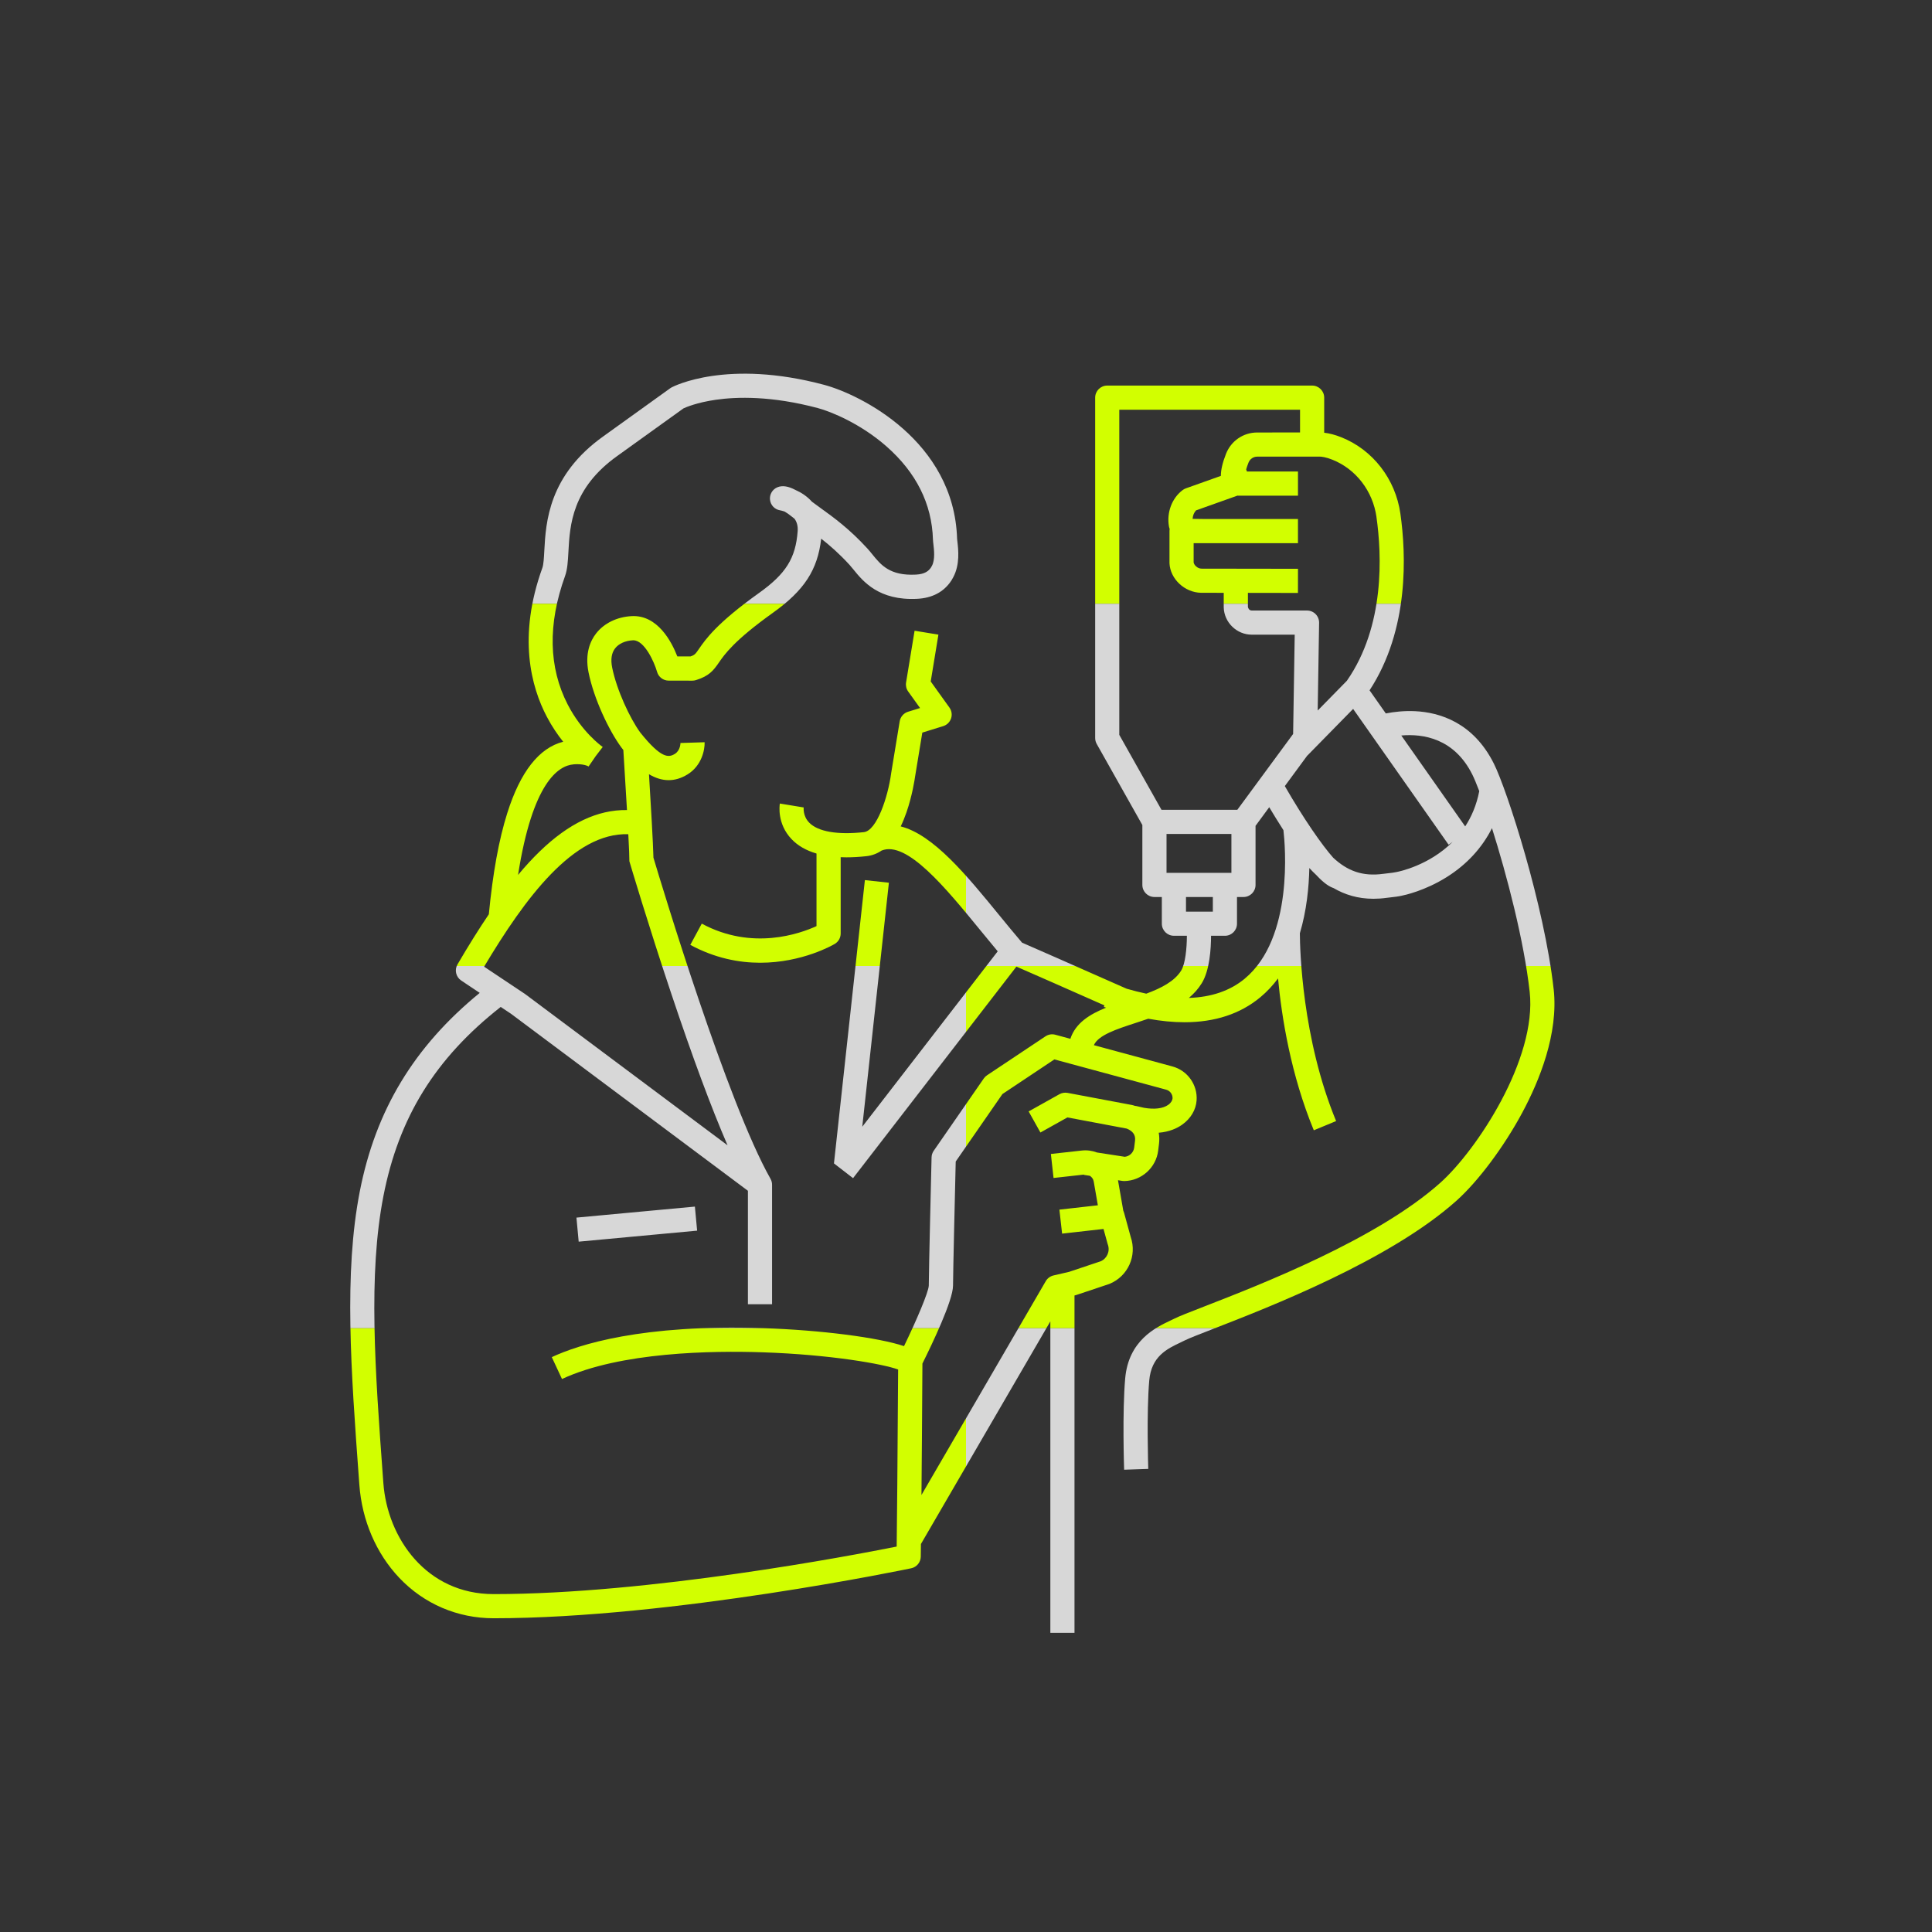 <?xml version="1.0" encoding="UTF-8"?><svg id="b" xmlns="http://www.w3.org/2000/svg" xmlns:xlink="http://www.w3.org/1999/xlink" viewBox="0 0 1200 1200"><rect x="0" y="0" width="1200" height="1200" fill="#333333" stroke="none"/><defs><style>.d{fill:none;}.e{fill:#d7d7d7;}.f{clip-path:url(#c);}.g{fill:#d2ff00;}</style><clipPath id="c"><path class="d" d="M965,614.38c-5.74-51.75-28.88-123.55-37.1-140.01-12.81-25.63-33.69-31.9-48.95-32.64-6.87-.33-13.19.42-18.2,1.4l-10.09-14.36c24.78-37.83,22.7-84.75,19.14-109.77-3.05-21.45-17.11-39.62-36.7-47.41-3.8-1.51-7.36-2.45-10.62-2.82v-21.79c0-4.14-3.36-7.5-7.5-7.5h-127.25c-4.14,0-7.5,3.36-7.5,7.5v211.42c0,1.29.33,2.56.96,3.68l28.35,50.36v37.2c0,4.14,3.36,7.5,7.5,7.5h4.6v16.58c0,4.14,3.36,7.5,7.5,7.5h8.06c-.02,7.8-.99,17.46-3.54,21.6-4.13,6.7-12.4,10.91-21.68,14.36-3.94-.83-8-1.85-12.2-3.07-5.24-2.29-12.19-5.37-19.35-8.54-13.11-5.8-29.09-12.88-45.61-20.07-4.74-5.54-9.61-11.5-14.33-17.26-20.1-24.58-40.73-49.8-61.04-54.95,1.28-2.63,2.47-5.54,3.58-8.73,3.65-10.56,5.14-20.75,5.32-22.05l4.52-27.48,12.97-4.02c2.3-.71,4.12-2.49,4.89-4.78.77-2.29.39-4.8-1.02-6.76l-11.62-16.2,4.78-29.09-14.8-2.43-5.29,32.16c-.32,1.96.15,3.97,1.31,5.59l7.37,10.27-7.46,2.31c-2.71.84-4.72,3.14-5.18,5.95l-5.29,32.16c-.01.07-.02.15-.03.22-1.98,14.73-8.97,35.59-16.94,36.45-16.42,1.78-28.47-.31-33.92-5.88-4.09-4.17-3.47-9.36-3.44-9.58l-.02.12-14.8-2.43c-.21,1.26-1.76,12.56,7.21,22.04,3.91,4.13,9.11,7.13,15.56,9.01v45.08c-10.17,4.67-39.95,15.39-71.26-1.54l-7.13,13.2c15.36,8.3,30.29,11.09,43.43,11.09,26.09,0,45.11-10.99,46.29-11.69,2.28-1.35,3.68-3.8,3.68-6.45v-47.41c1.17.05,2.36.08,3.58.08,3.89,0,8.04-.24,12.44-.72,3.37-.36,6.51-1.54,9.41-3.49,15.63-6.36,39.89,23.29,61.3,49.48,3.55,4.34,7.18,8.78,10.81,13.11l-84.13,108.95,16.54-151.56-14.91-1.63-19.2,175.88h.04s-.06.08-.06.08l11.87,9.17,101.46-131.4c15.6,6.8,30.62,13.45,43.05,18.95,4.44,1.96,8.29,3.67,11.62,5.14l-.32.95c.46.16.91.3,1.37.46-10.26,4.13-19.02,9.59-22.2,19.34l-9.35-2.53c-2.09-.57-4.32-.2-6.12,1l-36.29,24.19c-.79.52-1.47,1.19-2.01,1.97l-31.11,44.93c-.83,1.2-1.3,2.62-1.33,4.09-.07,2.9-1.73,71.04-1.73,79.65-.17,4.07-7.69,21.75-15.38,37.58-15.95-5.33-51.25-9.96-87.55-11.16-75.28-2.5-114.53,10.2-131.23,18l6.34,13.59c36.15-16.87,93.62-17.64,124.66-16.59,42.38,1.43,74.88,7.27,84.12,10.69-.33,58.51-.74,96.08-.9,109.97-28.37,5.67-153.6,29.53-250.38,29.53-41.62,0-65.94-34.7-68.45-68.97l-.19-2.53c-4.99-68.04-9.29-126.79.21-175.64,9.52-48.94,32.14-85.57,72.87-117.57l6.36,4.24,147.18,109.96v70.45h15v-74.2h0c0-1.26-.32-2.54-.97-3.7-26.81-47.31-67.33-181.46-72.71-199.46-.22-9.16-1.69-34.11-2.77-51.82,3.73,2.22,7.83,3.68,12.22,3.68,3.75,0,7.71-1.07,11.84-3.64,8.61-5.37,10.65-15.04,10.5-19.91l-14.99.47v-.11c0,.19-.04,4.7-3.44,6.83-3.85,2.4-8.4,3.19-21.56-13.24-6.39-8.76-14.63-26.4-17.43-40.3-1.02-5.08-.41-9.11,1.83-11.98,2.29-2.94,6.33-4.76,11.08-4.99.09,0,.17,0,.26,0,6.85,0,12.95,13.38,14.7,19.56.9,3.24,3.85,5.48,7.21,5.49l14.71.02c.73,0,1.52-.11,2.25-.34,8.01-2.5,10.71-5.76,14.2-10.83,3.55-5.15,9.48-13.76,33.68-31.05,19.31-13.79,27.7-26.53,29.9-45.98,5.36,4.19,11.19,9.27,17.61,16.27.74.81,1.58,1.84,2.47,2.94,5.87,7.25,15.71,19.37,39.51,18.16,9.42-.48,16.55-4.25,21.17-11.21.1-.15.19-.29.28-.45l.86-1.51c.03-.05.06-.1.08-.15,4.3-7.98,3.2-17.25,2.62-22.23-.08-.64-.17-1.43-.18-1.69-1.84-60.89-60.23-89.7-82.57-95.67-60.41-16.13-93.39.86-94.77,1.59-.3.16-.58.33-.85.53l-41.42,29.77c-34.23,24.33-35.83,53.61-36.78,71.11-.24,4.45-.47,8.65-1.21,10.68-15.44,42.78-6.99,73.96,2.83,92.58,3.18,6.04,6.7,11.17,10.1,15.42-14.96,3.78-26.63,18.66-34.74,44.35-5.21,16.5-8.95,37.07-11.44,62.81-6.19,9.16-12.64,19.48-19.46,31.13-2.01,3.43-.99,7.83,2.31,10.03l11.5,7.67c-40.88,33.4-64.7,72.97-74.52,123.42-9.88,50.82-5.51,110.5-.44,179.6l.19,2.53c1.62,22.11,10.45,42.65,24.85,57.83,15.33,16.15,36.12,25.05,58.56,25.05,110.85,0,257.88-30.74,259.35-31.05,3.43-.72,5.9-3.73,5.95-7.23,0-.1.04-2.75.1-7.84l80.38-138.28v193.45h15v-209.54l.38-.09c.23-.05.46-.12.69-.19l20.27-6.78c.17-.05.33-.12.49-.18,11.38-4.71,17.09-17.41,13.11-29.03l-4.16-15.14c-.12-.44-.28-.87-.48-1.27l-3.29-18.9,2.7.42c.38.06.76.09,1.15.09.05,0,.09,0,.14,0,10.65-.2,19.67-8.32,20.97-18.89l.53-4.3c.29-2.37.21-4.65-.18-6.82,6.62-.55,11.35-2.75,14.55-5.01,5.29-3.73,8.56-9.21,8.97-15.04.69-9.7-5.62-18.58-15-21.12l-48.81-13.22c2.75-6.23,14.02-9.92,25.95-13.81,2.56-.84,5.19-1.7,7.82-2.61,7.93,1.45,15.44,2.18,22.51,2.18,18.87,0,34.62-5.17,47.07-15.49,4.23-3.5,7.88-7.46,11.05-11.72,2.24,24.16,7.92,59.72,22.21,94.32l13.86-5.73c-21.24-51.42-22.47-106.8-22.52-116.63,4.21-14.1,5.63-28.61,5.88-40.54,1.38,1.5,2.82,2.96,4.31,4.35,4.91,5.29,8.18,7.24,10.75,8.12,6.97,4.07,15.07,6.63,24.76,6.63,2.64,0,5.4-.19,8.29-.59.9-.12,1.8-.22,2.7-.32,2.08-.23,4.22-.47,6.48-.97,1.74-.34,14.53-3.05,28.25-11.71,12.34-7.79,21.75-18.05,27.91-30.26,9.17,28.93,19.87,69.74,23.42,101.68,4.63,41.78-33.08,98.53-55.49,118.56-39.33,35.15-112.03,63.4-146.97,76.97-9.1,3.54-15.12,5.87-18.16,7.39-.79.4-1.64.8-2.54,1.22-9.09,4.31-26,12.32-28.08,35.93-1.84,20.84-.71,55.26-.66,56.72l14.99-.5c-.01-.35-1.15-34.96.61-54.9,1.33-15.06,11.02-19.65,19.56-23.7,1-.47,1.94-.92,2.82-1.36,2.42-1.21,8.8-3.69,16.88-6.83,35.76-13.89,110.18-42.8,151.54-79.77,13.47-12.04,29.52-33.52,40.9-54.73,10.59-19.73,22.56-49.04,19.5-76.67ZM356.2,474.74c6.12-.48,8.97,1.09,9.28,1.28.05.03.08.06.1.07l4.39-6.4,4.4-5.74c-.08-.06-.21-.15-.35-.25-.72-.51-12.68-9.21-21.39-26.08-11.9-23.07-12.46-49.94-1.66-79.86,1.48-4.11,1.76-9.14,2.08-14.96.91-16.69,2.16-39.56,30.53-59.72l40.95-29.43c1.57-.73,8.33-3.65,20.01-5.34,13.03-1.89,34.62-2.53,63.49,5.17,8.25,2.2,26.48,9.67,42.47,23.69,18.56,16.26,28.31,35.76,28.98,57.94.03.88.14,1.81.28,2.99.39,3.32,1.12,9.48-.89,13.29l-.67,1.17c-1.39,2.01-3.64,4.05-9.32,4.34-16.2.83-21.73-6.01-27.09-12.62-1.03-1.28-2.01-2.48-3.06-3.63-11.21-12.23-20.97-19.27-28.82-24.93-1.97-1.42-3.86-2.78-5.62-4.12-3.01-3.39-6.73-5.76-10.29-7.31-4.45-2.36-8.13-2.9-11.14-1.64-3.09,1.29-4.99,4.47-4.59,7.79.39,3.33,2.91,5.99,6.22,6.52.53.1,1.64.33,2.96.84,1.08.62,2.68,1.68,4.86,3.46.4.33.81.65,1.22.98,1.31,1.84,2.15,4.3,1.92,7.58-1.22,16.83-7.27,26.54-24,38.48-26.34,18.81-33.21,28.79-37.32,34.75-2.16,3.14-2.59,3.76-5.26,4.67h-8.16c-3.55-9.15-12.27-25.83-28.28-25.04-9.12.45-17.2,4.37-22.18,10.76-3.47,4.45-7.09,12.26-4.7,24.16,3.33,16.52,12.68,36.15,20.35,46.59h-.01c.1.14.21.28.32.41.32.43.65.86.96,1.25.72,11.37,1.56,25.06,2.26,37.28-18.31-.26-36.14,8.22-54.28,25.78-4.4,4.26-8.84,9.08-13.38,14.53,8.97-57.35,24.96-67.91,34.45-68.67ZM390.25,518.14c.45,8.55.72,14.88.67,16.75h0s0,.03,0,.03c0,.01,0,.03,0,.05h.01c.47,1.59,11.58,39.08,26.03,82.26,13.24,39.57,24.94,71.06,34.94,94.14l-125.69-93.91c-.11-.08-.22-.16-.33-.23l-25.19-16.8c25.41-42.54,55.53-83.41,89.56-82.29ZM728.25,682.39c-.07,1.01-.81,2.55-2.66,3.86-3.27,2.31-8.58,2.94-14.94,1.84l-4.8-1.09c-.35-.08-.7-.13-1.05-.15-.16-.06-.31-.13-.48-.19-.37-.13-.74-.23-1.12-.3l-40.11-7.55c-1.73-.32-3.51-.03-5.05.82l-19.13,10.7,7.32,13.09,16.76-9.37,36.81,6.93c3.88,1.52,5.62,4.05,5.19,7.52l-.53,4.3c-.38,3.03-2.84,5.4-5.84,5.7l-17.28-2.67c-2.92-1.12-6.14-1.57-9.44-1.21l-19.18,2.13,1.66,14.91,18.87-2.1-.03.18,3.71.57c1.22.77,2.14,2.01,2.4,3.53l2.57,14.79-23.89,2.69,1.68,14.91,25.72-2.9,2.53,9.2c.05.18.11.36.17.53,1.46,4.08-.48,8.58-4.42,10.33l-19.64,6.57-9.72,2.25c-2.02.47-3.75,1.75-4.79,3.54l-77.2,132.81c.18-19.87.4-47.25.59-81.63,0,0,0,0,0,0,5.99-12.03,19.01-39.21,19.01-48.42,0-7.59,1.38-64.95,1.67-77.07l29.02-41.91,32.27-21.51,69.43,18.8c2.48.67,4.14,3.01,3.96,5.57ZM854.94,321.12c3.33,23.42,5.35,67.67-18.37,101.72l-18.13,18.49.88-54.5c.03-2.01-.74-3.95-2.15-5.38-1.41-1.43-3.34-2.24-5.35-2.24h-34.32c-1.7,0-2.34-1.64-2.4-2.28v-8.69l31.08.05.02-15-59.97-.09c-2.61-.07-4.69-2.39-4.84-3.95v-11.88h64.8v-15h-58.05l-7.4-.1c.12-2.05.89-3.97,2.17-5.28l25.69-9.15c.1,0,.2.02.3.02h37.3v-15h-31.71l-.47-1.32c.32-1.12.78-2.5,1.44-4.18.89-2.26,3-3.72,5.37-3.73l38.65-.03h.03c1.21,0,3.84.25,8.06,1.93,14.6,5.81,25.1,19.44,27.39,35.58ZM695.23,254.49h112.25v14.12l-26.69.02c-8.58.03-16.15,5.23-19.3,13.25-2.15,5.49-3.2,9.98-3.19,13.7l-21.74,7.74c-.72.25-1.39.62-2,1.08-6.68,5.03-10.01,13.92-8.49,22.65.09.49.24.97.42,1.44-.06.39-.1.79-.1,1.19v19.8c0,.11,0,.22,0,.33.43,9.78,9.41,18.2,19.61,18.38.04,0,.08,0,.12,0l13.96.02v8.88c0,.08,0,.15,0,.22.28,9.31,8.08,16.89,17.39,16.89h26.7l-.99,61.68-34.65,47.09h-47.12l-26.2-46.54v-201.95ZM764.85,542.15h-40.3v-24.17h40.3v24.17ZM736.64,557.15h16.68v9.08h-16.68v-9.08ZM773.14,607.87c-9.07,7.51-20.67,11.49-34.72,11.96,3.1-2.59,5.83-5.59,8.01-9.13,4.95-8.03,5.77-21.54,5.77-29.47h8.62c4.14,0,7.5-3.36,7.5-7.5v-16.58h4.02c4.14,0,7.5-3.36,7.5-7.5v-36.71l8.5-11.56c2.32,3.88,5.39,8.91,8.83,14.26,1.03,8.84,6.46,66.97-24.04,92.22ZM867.64,541.59c-.11.02-.21.04-.31.06-1.48.33-3.16.52-4.94.72-1.03.12-2.07.23-3.1.37-13.07,1.81-22.43-1.84-31.22-10-6.89-7.73-18.33-24.14-30.04-44.49l13.94-18.95.03.03,28.45-29.01,59.28,84.34,2.56-1.8c-14.76,14.77-33.46,18.5-34.63,18.72ZM910.05,513.29l-39.68-56.46c13.58-1.19,32.87,1.78,44.11,24.25,1.14,2.29,2.62,5.81,4.32,10.3-1.69,8.68-4.83,15.91-8.74,21.91ZM358.04,756.28l73.57-6.84,1.39,14.94-73.57,6.84-1.39-14.94Z"/></clipPath></defs><g class="f"><rect class="e" y="150" width="600" height="225"/><rect class="g" y="375" width="600" height="225"/><rect class="e" y="600" width="600" height="225"/><rect class="g" y="825" width="600" height="225"/><rect class="g" x="600" y="150" width="600" height="225.01"/><rect class="e" x="600" y="375" width="600" height="225"/><rect class="g" x="600" y="600" width="600" height="225"/><rect class="e" x="600" y="825" width="600" height="225"/></g><rect class="d" x="0" width="1200" height="1200"/></svg>